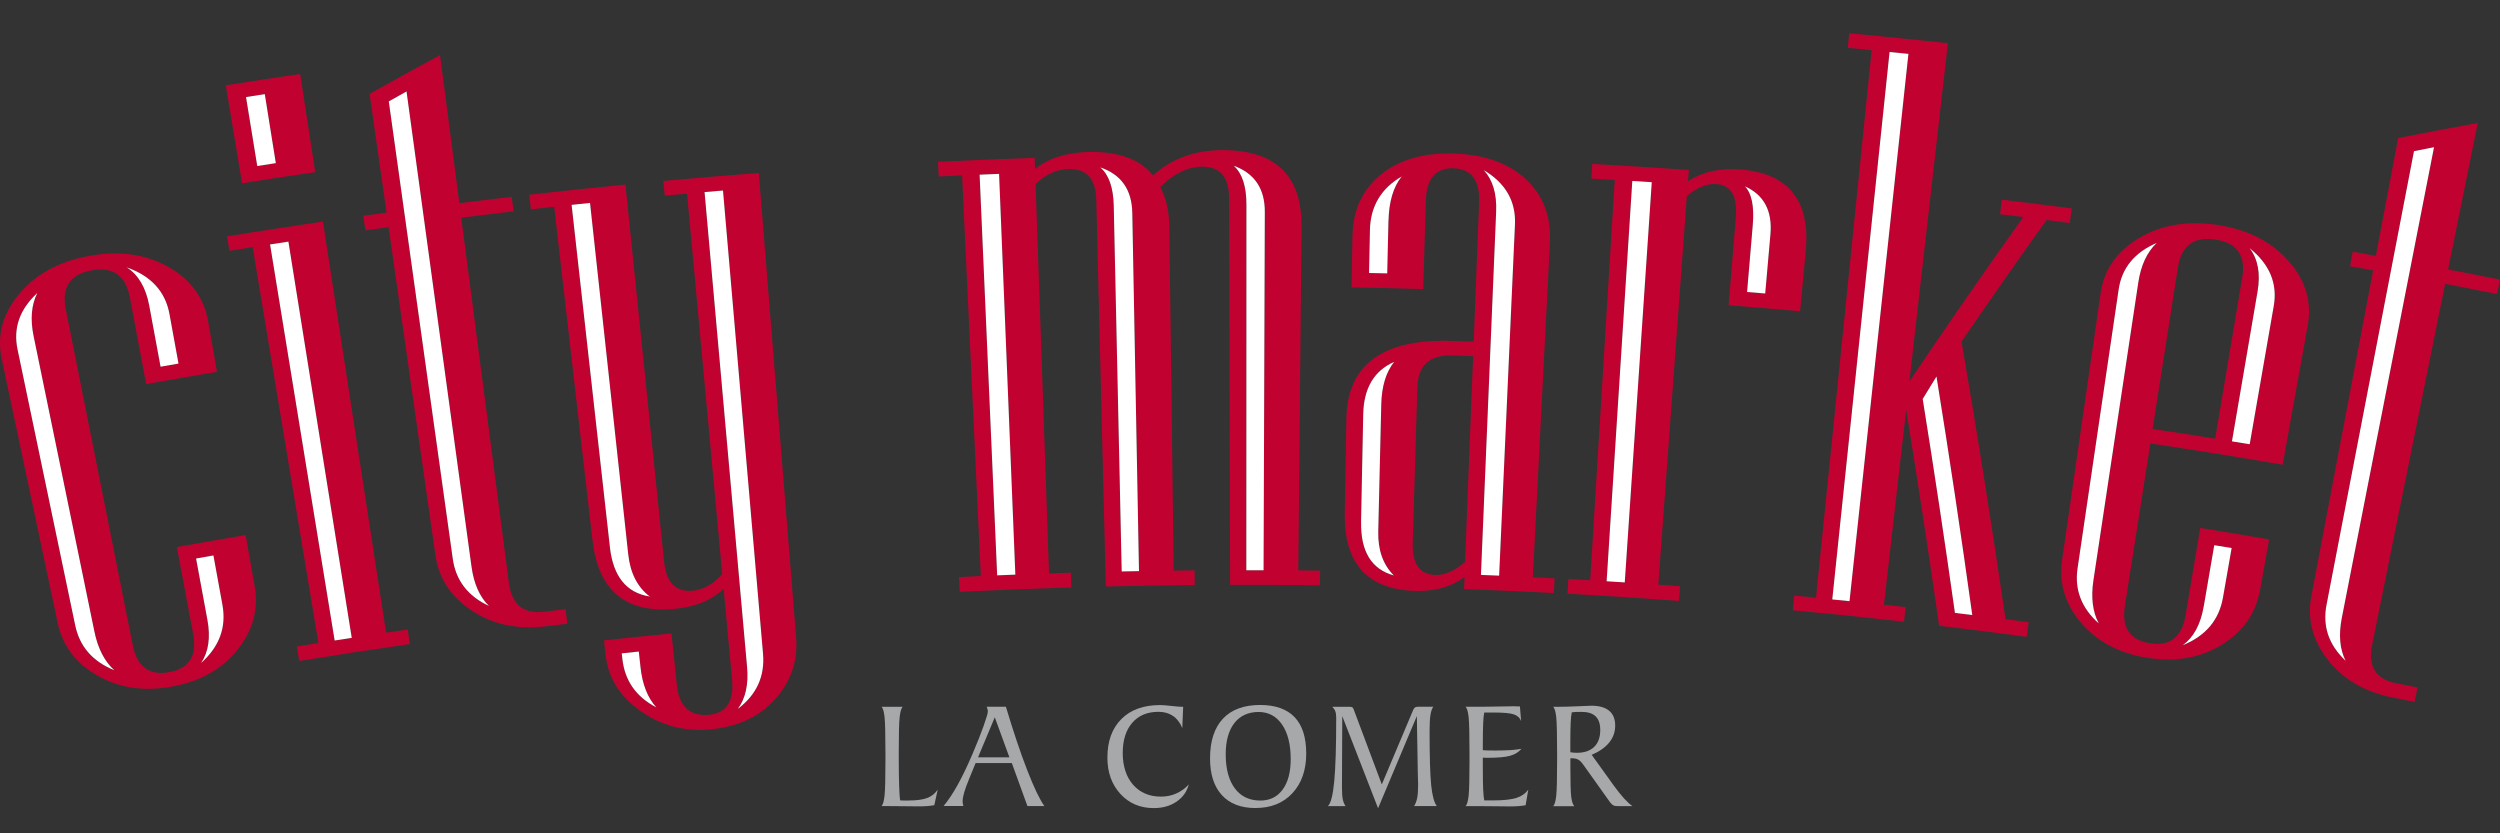 <svg width="300" height="100" viewBox="0 0 300 100" fill="none" xmlns="http://www.w3.org/2000/svg">
<rect x="0" y="0" width="300" height="100" fill="#333333" stroke="none"/>
<g clip-path="url(#clip0_1429_76)">
<path d="M20.18 32.022C17.464 30.491 14.287 30.048 10.667 30.716C7.052 31.384 4.242 32.926 2.266 35.319C0.29 37.7 -0.385 40.289 0.207 43.066C2.443 53.62 4.679 64.168 6.916 74.722C7.501 77.499 9.117 79.621 11.737 81.098C14.358 82.581 17.322 83.001 20.677 82.38C24.031 81.76 26.622 80.306 28.486 77.984C30.349 75.668 31.042 73.109 30.551 70.308C30.196 68.275 29.835 66.242 29.48 64.215C26.723 64.676 23.972 65.149 21.221 65.645C21.872 69.12 22.528 72.595 23.179 76.069C23.67 78.687 22.724 80.218 20.339 80.655C17.92 81.104 16.453 80.034 15.932 77.428C13.252 63.979 10.572 50.529 7.886 37.08C7.365 34.474 8.401 32.92 10.998 32.441C13.559 31.974 15.086 33.056 15.583 35.679C16.239 39.154 16.89 42.623 17.541 46.092C20.375 45.589 23.203 45.093 26.037 44.62C25.682 42.587 25.327 40.561 24.966 38.522C24.475 35.721 22.883 33.54 20.174 32.01L20.18 32.022ZM24.883 74.35C24.433 71.903 23.978 69.469 23.528 67.022C24.22 66.898 24.919 66.774 25.611 66.65C25.971 68.635 26.332 70.609 26.693 72.583C27.184 75.289 26.321 77.606 24.126 79.562C25.025 78.238 25.285 76.495 24.883 74.344V74.35ZM13.701 80.424C11.122 79.373 9.56 77.594 9.028 75.053C6.715 64.008 4.407 52.964 2.1 41.908C1.574 39.373 2.354 37.115 4.478 35.16C3.762 36.584 3.615 38.315 4.035 40.342C6.466 52.154 8.898 63.973 11.329 75.786C11.743 77.813 12.542 79.361 13.701 80.418V80.424ZM21.422 43.627C20.706 43.752 19.984 43.882 19.269 44.006C18.819 41.565 18.363 39.119 17.908 36.678C17.512 34.527 16.612 32.985 15.204 32.081C18.145 33.121 19.848 34.994 20.339 37.695C20.7 39.674 21.061 41.654 21.422 43.633V43.627Z" fill="#C10230"/>
<path d="M36.017 8.881C33.041 9.318 30.072 9.773 27.096 10.24C27.747 14.158 28.397 18.07 29.048 21.994C31.977 21.527 34.899 21.078 37.828 20.652C37.224 16.728 36.621 12.805 36.017 8.881ZM33.101 19.577C32.361 19.695 31.616 19.807 30.87 19.925C30.421 17.166 29.971 14.406 29.521 11.646C30.273 11.528 31.024 11.416 31.775 11.298C32.219 14.057 32.663 16.823 33.101 19.582V19.577Z" fill="#C10230"/>
<path d="M38.738 26.591C34.904 27.153 31.071 27.744 27.243 28.364C27.338 28.943 27.438 29.516 27.539 30.096C28.468 29.948 29.391 29.794 30.32 29.652C32.946 45.489 35.579 61.326 38.212 77.163C37.348 77.299 36.484 77.435 35.62 77.576C35.715 78.156 35.816 78.735 35.916 79.314C40.336 78.599 44.755 77.919 49.186 77.287C49.097 76.708 49.014 76.129 48.926 75.544C48.062 75.668 47.192 75.792 46.328 75.916C43.802 59.476 41.276 43.031 38.75 26.585L38.738 26.591ZM42.211 76.542C41.525 76.649 40.838 76.755 40.158 76.862C37.573 61.019 34.987 45.176 32.408 29.333C33.142 29.221 33.875 29.109 34.609 28.996C37.141 44.845 39.679 60.7 42.211 76.548V76.542Z" fill="#C10230"/>
<path d="M61.06 69.912C59.155 55.316 57.25 40.714 55.345 26.118C57.434 25.858 59.528 25.61 61.622 25.362C61.551 24.783 61.48 24.198 61.409 23.619C59.315 23.861 57.215 24.115 55.12 24.375C54.345 18.454 53.576 12.527 52.801 6.612C49.967 8.148 47.151 9.696 44.353 11.262C45.033 16.014 45.714 20.765 46.388 25.516C45.459 25.64 44.525 25.77 43.596 25.9C43.684 26.479 43.767 27.058 43.85 27.643C44.779 27.513 45.708 27.383 46.631 27.259C48.506 40.377 50.382 53.502 52.251 66.62C52.647 69.415 54.12 71.626 56.629 73.286C59.137 74.941 62.078 75.567 65.474 75.159C66.343 75.059 67.207 74.953 68.077 74.852C68.006 74.273 67.935 73.688 67.87 73.103C67 73.203 66.13 73.304 65.26 73.41C62.805 73.706 61.403 72.541 61.06 69.912ZM54.333 67.064C51.772 48.763 49.216 30.468 46.654 12.166C47.364 11.771 48.074 11.369 48.784 10.973C51.381 29.977 53.984 48.987 56.582 67.991C56.86 70.042 57.558 71.62 58.67 72.713C56.15 71.537 54.7 69.658 54.333 67.064Z" fill="#C10230"/>
<path d="M79.766 23.477C80.66 23.394 81.553 23.312 82.446 23.235C83.854 38.457 85.262 53.679 86.67 68.902C85.588 70.107 84.404 70.769 83.121 70.887C81.091 71.07 79.95 69.918 79.689 67.407C78.145 52.32 76.595 37.234 75.051 22.148C71.2 22.526 67.348 22.933 63.503 23.371C63.574 23.956 63.645 24.535 63.71 25.12C64.645 25.019 65.574 24.907 66.502 24.807C68.035 38.15 69.567 51.499 71.099 64.842C71.809 70.928 75.116 73.635 81.02 73.056C83.493 72.814 85.422 72.016 86.836 70.645C87.173 74.279 87.51 77.913 87.848 81.547C88.09 84.177 87.167 85.578 85.085 85.773C82.772 85.985 81.476 84.786 81.21 82.144C80.997 80.1 80.79 78.055 80.577 76.01C77.873 76.276 75.175 76.554 72.478 76.85C72.549 77.441 72.614 78.037 72.679 78.628C72.998 81.388 74.418 83.622 76.909 85.353C79.4 87.09 82.174 87.811 85.257 87.522C88.534 87.214 91.113 86.015 93.013 83.905C94.912 81.784 95.758 79.314 95.533 76.483C94.042 57.904 92.551 39.332 91.054 20.753C87.238 21.048 83.417 21.367 79.601 21.716C79.66 22.301 79.713 22.886 79.772 23.471L79.766 23.477ZM73.188 65.675C71.655 51.977 70.123 38.28 68.591 24.582C69.324 24.505 70.064 24.428 70.803 24.352C72.33 38.404 73.862 52.462 75.388 66.52C75.631 68.772 76.495 70.462 77.974 71.584C75.181 71.147 73.584 69.185 73.188 65.675ZM74.684 79.077C74.661 78.859 74.637 78.628 74.608 78.404C75.294 78.333 75.974 78.256 76.654 78.185C76.725 78.817 76.79 79.444 76.862 80.076C77.086 82.144 77.719 83.746 78.761 84.886C76.341 83.627 74.974 81.695 74.684 79.077ZM89.646 80.011C87.948 61.025 86.245 42.038 84.546 23.052C85.286 22.992 86.02 22.927 86.759 22.863C88.356 41.388 89.96 59.914 91.563 78.433C91.8 81.175 90.776 83.379 88.528 85.075C89.463 83.828 89.841 82.138 89.646 80.011Z" fill="#C10230"/>
<path d="M156.173 27.17C156.244 21.09 153.067 17.999 146.66 18.017C143.353 18.029 140.578 19.045 138.366 21.054C136.786 19.098 134.189 18.153 130.604 18.241C127.924 18.306 125.782 18.998 124.202 20.292C124.185 19.843 124.173 19.393 124.155 18.95C120.292 19.074 116.423 19.234 112.56 19.417C112.589 20.008 112.619 20.593 112.648 21.178C113.583 21.131 114.518 21.09 115.453 21.048C116.204 37.074 116.949 53.1 117.701 69.126C116.825 69.167 115.955 69.209 115.086 69.25C115.115 69.835 115.145 70.426 115.174 71.011C119.635 70.798 124.096 70.621 128.557 70.491C128.539 69.906 128.521 69.321 128.503 68.73C127.628 68.76 126.758 68.783 125.883 68.813C125.344 53.242 124.806 37.665 124.268 22.088C125.486 20.924 126.806 20.315 128.214 20.274C130.379 20.215 131.491 21.456 131.556 23.979C131.935 39.45 132.313 54.914 132.698 70.379C136.254 70.296 139.809 70.243 143.365 70.207C143.365 69.622 143.353 69.031 143.347 68.446C142.513 68.452 141.679 68.458 140.839 68.47C140.667 54.713 140.495 40.95 140.318 27.194C140.294 25.315 139.927 23.737 139.212 22.449C140.868 20.824 142.548 20.008 144.24 19.996C146.4 19.985 147.488 21.243 147.494 23.772C147.536 39.237 147.571 54.713 147.613 70.184C151.204 70.172 154.795 70.19 158.392 70.237C158.398 69.652 158.403 69.061 158.415 68.476C157.546 68.464 156.67 68.458 155.795 68.446C155.925 54.69 156.055 40.927 156.185 27.17H156.173ZM121.842 68.954C121.114 68.984 120.387 69.014 119.659 69.043C118.955 53.017 118.251 36.985 117.553 20.959C118.334 20.924 119.109 20.895 119.89 20.865C120.54 36.897 121.191 52.929 121.842 68.954ZM136.68 68.535C135.987 68.547 135.295 68.559 134.603 68.576C134.284 53.957 133.97 39.337 133.651 24.712C133.603 22.508 133.065 20.965 132.029 20.085C134.55 20.936 135.828 22.768 135.875 25.551C136.147 39.881 136.407 54.211 136.68 68.541V68.535ZM151.635 68.429C150.943 68.429 150.251 68.429 149.559 68.429C149.559 53.803 149.571 39.178 149.571 24.552C149.571 22.348 149.062 20.794 148.044 19.89C150.547 20.788 151.789 22.649 151.777 25.433C151.73 39.763 151.677 54.093 151.63 68.429H151.635Z" fill="#C10230"/>
<path d="M185.985 29.061C186.145 26 185.198 23.489 183.139 21.544C181.075 19.6 178.187 18.554 174.496 18.43C170.834 18.312 167.888 19.163 165.681 20.971C163.474 22.779 162.35 25.226 162.297 28.305C162.261 30.367 162.22 32.423 162.184 34.486C165.048 34.533 167.917 34.604 170.781 34.687C170.887 31.159 170.993 27.625 171.1 24.097C171.177 21.432 172.277 20.126 174.407 20.191C176.572 20.262 177.602 21.639 177.495 24.292C177.276 29.859 177.063 35.425 176.845 40.998C175.975 40.962 175.111 40.939 174.247 40.909C165.9 40.637 161.676 43.793 161.569 50.181C161.498 53.98 161.439 57.78 161.368 61.586C161.285 67.672 164.113 70.745 169.84 70.91C172.206 70.975 174.17 70.426 175.75 69.238C175.732 69.723 175.715 70.207 175.691 70.686C179.282 70.816 182.873 70.981 186.458 71.165C186.488 70.579 186.517 69.995 186.553 69.409C185.683 69.362 184.808 69.321 183.938 69.279C184.618 55.877 185.305 42.475 185.991 29.073L185.985 29.061ZM166.616 26.485C166.568 28.594 166.515 30.698 166.468 32.807C165.74 32.79 165.012 32.778 164.285 32.76C164.32 31.047 164.356 29.333 164.391 27.613C164.45 24.771 165.716 22.62 168.201 21.178C167.195 22.431 166.675 24.204 166.621 26.491L166.616 26.485ZM163.326 62.602C163.415 58.3 163.498 53.998 163.587 49.702C163.652 46.594 164.876 44.496 167.296 43.426C166.314 44.667 165.799 46.369 165.752 48.538C165.633 53.614 165.515 58.69 165.391 63.772C165.338 66 165.965 67.761 167.26 69.055C164.575 68.31 163.261 66.165 163.332 62.608L163.326 62.602ZM175.809 67.43C174.579 68.511 173.384 69.031 172.2 68.996C170.349 68.931 169.455 67.648 169.526 65.125C169.71 58.903 169.893 52.674 170.082 46.452C170.159 43.828 171.567 42.564 174.307 42.646C175.129 42.676 175.951 42.706 176.774 42.741C176.454 50.967 176.135 59.192 175.809 67.424V67.43ZM179.897 69.079C179.17 69.049 178.442 69.013 177.714 68.99C178.324 54.465 178.933 39.952 179.536 25.433C179.631 23.264 179.134 21.592 178.051 20.416C180.678 21.976 181.921 24.156 181.796 26.94C181.163 40.986 180.53 55.032 179.897 69.079Z" fill="#C10230"/>
<path d="M208.844 20.339C206.377 20.144 204.277 20.617 202.562 21.74C202.597 21.291 202.627 20.841 202.656 20.398C198.799 20.126 194.936 19.89 191.072 19.677C191.037 20.262 191.001 20.847 190.966 21.432C191.901 21.485 192.835 21.539 193.77 21.592C192.788 37.606 191.806 53.62 190.824 69.634C189.948 69.587 189.079 69.534 188.203 69.486C188.168 70.071 188.138 70.662 188.103 71.242C192.557 71.49 197.018 71.773 201.473 72.104C201.514 71.519 201.562 70.934 201.609 70.349C200.739 70.284 199.87 70.219 198.994 70.16C200.136 54.619 201.278 39.071 202.42 23.53C203.644 22.49 204.833 22.006 205.981 22.088C207.732 22.224 208.507 23.554 208.3 26.083C208.016 29.599 207.726 33.115 207.436 36.631C210.3 36.85 213.157 37.092 216.009 37.352C216.234 34.965 216.458 32.571 216.683 30.178C217.263 24.109 214.648 20.794 208.833 20.333L208.844 20.339ZM194.971 69.888C194.243 69.841 193.522 69.794 192.794 69.752C193.823 53.738 194.847 37.724 195.876 21.716C196.651 21.763 197.432 21.811 198.213 21.864C197.131 37.872 196.054 53.88 194.971 69.894V69.888ZM211.826 35.219C211.104 35.16 210.377 35.1 209.649 35.041C209.874 32.376 210.105 29.711 210.329 27.046C210.525 24.771 210.211 23.199 209.383 22.354C211.678 23.382 212.696 25.309 212.453 28.104C212.246 30.474 212.039 32.849 211.826 35.219Z" fill="#C10230"/>
<path d="M235.378 40.998C238.72 36.111 242.122 31.242 245.583 26.402C246.512 26.52 247.441 26.638 248.369 26.762C248.446 26.183 248.529 25.604 248.612 25.013C245.814 24.653 243.021 24.298 240.223 23.962C240.152 24.547 240.075 25.126 240.004 25.711C240.933 25.817 241.868 25.935 242.796 26.047C238.135 32.583 233.573 39.166 229.124 45.779C230.663 32.246 232.207 18.72 233.745 5.188C229.799 4.762 225.853 4.361 221.907 3.994C221.853 4.579 221.794 5.164 221.735 5.743C222.694 5.838 223.646 5.926 224.599 6.015C222.374 27.921 220.144 49.826 217.919 71.726C217.05 71.643 216.18 71.561 215.31 71.478C215.257 72.063 215.198 72.648 215.139 73.233C219.588 73.647 224.031 74.102 228.474 74.604C228.539 74.025 228.61 73.44 228.681 72.855C227.811 72.754 226.941 72.66 226.072 72.565C226.959 64.765 227.852 56.959 228.74 49.159C230.142 57.804 231.461 66.449 232.698 75.094C236.2 75.508 239.696 75.951 243.193 76.418C243.276 75.833 243.359 75.254 243.441 74.669C242.513 74.545 241.584 74.427 240.661 74.303C239.046 63.193 237.295 52.09 235.384 40.986L235.378 40.998ZM221.936 72.14C221.25 72.069 220.558 71.998 219.872 71.933C222.161 50.033 224.451 28.139 226.746 6.24C227.497 6.311 228.255 6.393 229.012 6.464C226.657 28.358 224.297 50.252 221.942 72.14H221.936ZM234.591 73.552C233.384 64.996 232.094 56.433 230.722 47.876C231.272 46.978 231.822 46.074 232.378 45.176C233.916 54.713 235.348 64.263 236.673 73.806C235.981 73.718 235.283 73.635 234.591 73.552Z" fill="#C10230"/>
<path d="M274.655 31.366C272.626 29.032 269.792 27.566 266.159 27.005C262.527 26.449 259.362 26.975 256.682 28.571C254.002 30.172 252.476 32.382 252.073 35.189C250.529 45.855 248.991 56.527 247.453 67.194C247.05 70.001 247.825 72.53 249.772 74.787C251.718 77.044 254.363 78.421 257.729 78.941C261.101 79.467 264.047 78.947 266.597 77.375C269.153 75.803 270.691 73.629 271.2 70.822C271.567 68.795 271.934 66.768 272.294 64.735C269.544 64.257 266.787 63.802 264.03 63.358C263.444 66.839 262.864 70.326 262.273 73.812C261.829 76.448 260.409 77.57 258.013 77.198C255.587 76.826 254.576 75.331 254.984 72.713C256.007 66.213 257.025 59.712 258.043 53.212C263.338 54.004 268.632 54.855 273.916 55.765C274.921 50.193 275.921 44.614 276.927 39.048C277.436 36.264 276.69 33.694 274.661 31.366H274.655ZM264.45 72.766C264.87 70.32 265.284 67.873 265.71 65.421C266.408 65.533 267.1 65.651 267.798 65.764C267.455 67.743 267.106 69.723 266.757 71.708C266.284 74.415 264.669 76.312 261.929 77.428C263.231 76.483 264.077 74.929 264.444 72.766H264.45ZM251.843 74.805C249.784 72.967 248.932 70.775 249.304 68.21C250.949 57.047 252.594 45.891 254.239 34.728C254.617 32.163 256.132 30.302 258.806 29.15C257.64 30.255 256.907 31.838 256.599 33.883C254.806 45.808 253.008 57.727 251.209 69.646C250.902 71.697 251.115 73.41 251.843 74.793V74.805ZM265.822 52.639C263.32 52.237 260.817 51.853 258.309 51.481C259.32 45.016 260.332 38.551 261.344 32.099C261.758 29.469 263.267 28.346 265.876 28.748C268.449 29.15 269.514 30.674 269.07 33.292C267.988 39.745 266.905 46.192 265.822 52.645V52.639ZM269.964 53.313C269.254 53.2 268.544 53.082 267.834 52.964C268.863 46.96 269.887 40.962 270.91 34.965C271.277 32.819 270.957 31.094 269.952 29.776C272.365 31.714 273.318 34.031 272.851 36.72C271.886 42.245 270.922 47.782 269.964 53.313Z" fill="#C10230"/>
<path d="M287.517 81.984C285.085 81.506 284.133 79.975 284.654 77.369C287.576 62.933 290.493 48.497 293.415 34.054C295.492 34.456 297.562 34.87 299.633 35.284C299.751 34.71 299.876 34.131 300 33.558C297.923 33.139 295.841 32.731 293.77 32.329C294.953 26.479 296.143 20.617 297.326 14.761C294.131 15.34 290.954 15.937 287.783 16.563C286.89 21.279 285.996 25.994 285.103 30.71C284.174 30.544 283.251 30.379 282.328 30.213C282.216 30.793 282.11 31.372 282.003 31.945C282.926 32.11 283.849 32.27 284.778 32.441C282.305 45.465 279.832 58.495 277.365 71.519C276.838 74.291 277.513 76.849 279.359 79.201C281.21 81.553 283.802 83.048 287.162 83.71C288.02 83.881 288.884 84.053 289.741 84.23C289.86 83.651 289.984 83.078 290.102 82.504C289.238 82.327 288.375 82.156 287.517 81.979V81.984ZM279.181 72.589C282.683 54.435 286.174 36.288 289.676 18.141C290.481 17.981 291.28 17.822 292.084 17.662C288.398 36.501 284.707 55.328 281.015 74.161C280.619 76.194 280.773 77.907 281.471 79.29C279.453 77.393 278.684 75.159 279.181 72.589Z" fill="#C10230"/>
<path d="M24.883 74.35C24.433 71.904 23.978 69.469 23.528 67.023C24.221 66.899 24.919 66.775 25.611 66.65C25.972 68.636 26.333 70.61 26.693 72.583C27.184 75.29 26.321 77.606 24.126 79.562C25.025 78.239 25.285 76.495 24.883 74.344V74.35Z" fill="white"/>
<path d="M13.702 80.425C11.122 79.373 9.56 77.594 9.028 75.053C6.715 64.009 4.407 52.964 2.1 41.908C1.574 39.373 2.355 37.116 4.478 35.16C3.763 36.584 3.615 38.315 4.035 40.342C6.466 52.155 8.898 63.973 11.329 75.786C11.743 77.813 12.542 79.361 13.702 80.419V80.425Z" fill="white"/>
<path d="M21.422 43.628C20.706 43.752 19.984 43.882 19.268 44.006C18.819 41.565 18.363 39.119 17.908 36.678C17.511 34.528 16.612 32.985 15.204 32.081C18.144 33.121 19.848 34.994 20.339 37.695C20.7 39.675 21.061 41.654 21.422 43.634V43.628Z" fill="white"/>
<path d="M33.101 19.577C32.361 19.695 31.616 19.807 30.87 19.925C30.421 17.166 29.971 14.406 29.521 11.646C30.273 11.528 31.024 11.416 31.776 11.298C32.219 14.057 32.663 16.823 33.101 19.583V19.577Z" fill="white"/>
<path d="M42.211 76.542C41.525 76.648 40.839 76.755 40.158 76.861C37.573 61.018 34.988 45.176 32.408 29.333C33.142 29.221 33.875 29.108 34.609 28.996C37.141 44.845 39.679 60.699 42.211 76.548V76.542Z" fill="white"/>
<path d="M54.333 67.064C51.772 48.763 49.216 30.468 46.654 12.167C47.364 11.771 48.074 11.369 48.784 10.973C51.381 29.977 53.984 48.987 56.581 67.992C56.86 70.042 57.558 71.62 58.67 72.713C56.15 71.537 54.7 69.658 54.333 67.064Z" fill="white"/>
<path d="M73.189 65.675C71.656 51.977 70.124 38.28 68.592 24.582C69.325 24.505 70.065 24.428 70.804 24.352C72.331 38.404 73.863 52.462 75.389 66.52C75.632 68.772 76.496 70.462 77.975 71.584C75.182 71.147 73.585 69.185 73.189 65.675Z" fill="white"/>
<path d="M74.685 79.077C74.662 78.859 74.638 78.628 74.608 78.404C75.295 78.333 75.975 78.256 76.655 78.185C76.726 78.817 76.791 79.444 76.862 80.076C77.087 82.144 77.72 83.746 78.761 84.886C76.342 83.627 74.975 81.695 74.685 79.077Z" fill="white"/>
<path d="M89.647 80.011C87.949 61.024 86.245 42.038 84.547 23.051C85.286 22.992 86.02 22.927 86.76 22.862C88.357 41.388 89.96 59.913 91.563 78.433C91.8 81.175 90.776 83.379 88.528 85.075C89.463 83.828 89.842 82.138 89.647 80.011Z" fill="white"/>
<path d="M121.842 68.955C121.114 68.984 120.387 69.014 119.659 69.043C118.955 53.017 118.251 36.986 117.553 20.96C118.334 20.924 119.109 20.895 119.89 20.865C120.54 36.897 121.191 52.929 121.842 68.955Z" fill="white"/>
<path d="M136.679 68.535C135.987 68.547 135.295 68.559 134.603 68.576C134.283 53.957 133.97 39.337 133.65 24.712C133.603 22.508 133.065 20.965 132.029 20.085C134.55 20.936 135.827 22.768 135.875 25.551C136.147 39.881 136.407 54.211 136.679 68.541V68.535Z" fill="white"/>
<path d="M151.636 68.429C150.944 68.429 150.252 68.429 149.559 68.429C149.559 53.803 149.571 39.178 149.571 24.552C149.571 22.348 149.062 20.794 148.045 19.89C150.547 20.788 151.79 22.65 151.778 25.433C151.731 39.763 151.677 54.093 151.63 68.429H151.636Z" fill="white"/>
<path d="M166.615 26.485C166.568 28.594 166.515 30.698 166.467 32.808C165.74 32.79 165.012 32.778 164.284 32.76C164.32 31.047 164.355 29.333 164.391 27.613C164.45 24.771 165.716 22.62 168.201 21.178C167.195 22.431 166.674 24.204 166.621 26.491L166.615 26.485Z" fill="white"/>
<path d="M163.326 62.602C163.415 58.3 163.498 53.998 163.586 49.702C163.652 46.594 164.876 44.496 167.296 43.427C166.314 44.668 165.799 46.37 165.752 48.538C165.633 53.614 165.515 58.69 165.391 63.772C165.338 66 165.965 67.761 167.26 69.055C164.574 68.311 163.261 66.166 163.332 62.608L163.326 62.602Z" fill="white"/>
<path d="M179.897 69.079C179.169 69.049 178.442 69.014 177.714 68.99C178.323 54.465 178.933 39.952 179.536 25.433C179.631 23.264 179.134 21.592 178.051 20.416C180.678 21.976 181.92 24.157 181.796 26.94C181.163 40.986 180.53 55.032 179.897 69.079Z" fill="white"/>
<path d="M194.971 69.889C194.243 69.841 193.522 69.794 192.794 69.753C193.823 53.739 194.847 37.724 195.876 21.716C196.651 21.764 197.432 21.811 198.213 21.864C197.13 37.872 196.054 53.88 194.971 69.894V69.889Z" fill="white"/>
<path d="M211.826 35.219C211.104 35.16 210.377 35.101 209.649 35.042C209.874 32.377 210.105 29.712 210.329 27.046C210.525 24.771 210.211 23.2 209.383 22.355C211.678 23.383 212.696 25.309 212.453 28.104C212.246 30.474 212.039 32.849 211.826 35.219Z" fill="white"/>
<path d="M221.937 72.14C221.251 72.069 220.558 71.998 219.872 71.933C222.162 50.033 224.451 28.14 226.747 6.24C227.498 6.311 228.255 6.393 229.012 6.464C226.658 28.358 224.297 50.252 221.943 72.14H221.937Z" fill="white"/>
<path d="M234.592 73.552C233.385 64.996 232.095 56.433 230.723 47.876C231.273 46.978 231.823 46.074 232.379 45.176C233.917 54.713 235.349 64.263 236.674 73.806C235.982 73.718 235.284 73.635 234.592 73.552Z" fill="white"/>
<path d="M264.45 72.766C264.87 70.32 265.284 67.873 265.71 65.421C266.408 65.533 267.1 65.651 267.798 65.764C267.455 67.743 267.106 69.723 266.757 71.708C266.284 74.415 264.669 76.312 261.93 77.428C263.231 76.483 264.077 74.929 264.444 72.766H264.45Z" fill="white"/>
<path d="M251.843 74.805C249.784 72.967 248.932 70.775 249.305 68.21C250.95 57.047 252.594 45.891 254.239 34.728C254.618 32.164 256.132 30.302 258.806 29.15C257.641 30.255 256.907 31.839 256.599 33.883C254.807 45.808 253.008 57.727 251.21 69.646C250.902 71.697 251.115 73.41 251.843 74.793V74.805Z" fill="white"/>
<path d="M269.964 53.313C269.254 53.201 268.544 53.083 267.834 52.964C268.863 46.961 269.887 40.963 270.91 34.965C271.277 32.82 270.958 31.094 269.952 29.776C272.366 31.715 273.318 34.031 272.851 36.72C271.887 42.245 270.922 47.782 269.964 53.313Z" fill="white"/>
<path d="M279.182 72.589C282.684 54.436 286.174 36.289 289.677 18.141C290.481 17.982 291.28 17.822 292.085 17.663C288.399 36.501 284.707 55.328 281.016 74.161C280.619 76.194 280.773 77.907 281.471 79.29C279.454 77.393 278.685 75.16 279.182 72.589Z" fill="white"/>
<path d="M105.792 84.816H108.318C108.147 84.999 108.028 85.412 107.957 86.068C107.886 86.724 107.851 88.113 107.851 90.246V91.008C107.851 92.338 107.869 93.449 107.898 94.341C107.928 95.234 107.969 95.801 108.022 96.049C108.147 96.055 108.271 96.061 108.407 96.061C108.543 96.061 108.744 96.061 109.004 96.061C109.975 96.061 110.72 95.96 111.247 95.765C111.773 95.57 112.199 95.234 112.525 94.761L112.116 96.622C111.862 96.669 111.578 96.705 111.264 96.729C110.951 96.752 110.614 96.764 110.253 96.764C109.975 96.764 109.413 96.758 108.561 96.746C107.709 96.734 107.005 96.729 106.431 96.729H105.786C105.958 96.545 106.076 96.132 106.147 95.476C106.218 94.82 106.254 93.425 106.254 91.28V90.518C106.254 88.184 106.218 86.689 106.147 86.045C106.076 85.4 105.958 84.987 105.786 84.804L105.792 84.816Z" fill="#A7A8A9"/>
<path d="M113.223 96.734C113.785 96.055 114.353 95.204 114.921 94.182C115.489 93.159 116.092 91.907 116.719 90.429C117.246 89.2 117.683 88.101 118.027 87.132C118.37 86.163 118.541 85.584 118.541 85.389C118.541 85.294 118.529 85.194 118.506 85.105C118.482 85.01 118.447 84.91 118.399 84.81H120.707C121.612 87.811 122.458 90.347 123.262 92.409C124.061 94.471 124.747 95.913 125.327 96.729H123.292L121.416 91.564H117.074L116.275 93.514L116.258 93.561C115.761 94.755 115.512 95.618 115.512 96.155C115.512 96.238 115.518 96.327 115.536 96.421C115.554 96.516 115.571 96.616 115.607 96.723H113.234L113.223 96.734ZM117.364 90.878H121.127L119.375 86.074L117.364 90.878Z" fill="#A7A8A9"/>
<path d="M141.981 84.815L141.874 87.368C141.608 86.718 141.235 86.233 140.756 85.908C140.277 85.583 139.697 85.418 139.011 85.418C137.68 85.418 136.633 85.855 135.869 86.736C135.106 87.616 134.728 88.822 134.728 90.37C134.728 91.918 135.142 93.23 135.976 94.175C136.81 95.121 137.922 95.594 139.319 95.594C139.981 95.594 140.596 95.47 141.17 95.21C141.744 94.95 142.241 94.595 142.655 94.122C142.436 94.985 141.945 95.677 141.188 96.197C140.425 96.716 139.514 96.971 138.449 96.971C136.822 96.971 135.491 96.403 134.45 95.275C133.408 94.14 132.888 92.686 132.888 90.908C132.888 88.94 133.45 87.398 134.568 86.281C135.686 85.164 137.236 84.608 139.212 84.608C139.52 84.608 139.981 84.644 140.596 84.715C141.212 84.786 141.673 84.821 141.981 84.821V84.815Z" fill="#A7A8A9"/>
<path d="M150.672 96.965C148.92 96.965 147.572 96.451 146.625 95.416C145.678 94.382 145.205 92.917 145.205 91.008C145.205 88.934 145.72 87.344 146.749 86.245C147.779 85.146 149.269 84.597 151.21 84.597C153.044 84.597 154.428 85.087 155.357 86.062C156.286 87.037 156.747 88.497 156.747 90.435C156.747 92.373 156.197 93.998 155.091 95.18C153.99 96.368 152.517 96.959 150.672 96.959V96.965ZM151.245 96.067C152.381 96.067 153.269 95.629 153.914 94.755C154.558 93.88 154.884 92.663 154.884 91.103C154.884 89.342 154.541 87.959 153.849 86.949C153.156 85.938 152.21 85.436 151.015 85.436C149.82 85.436 148.814 85.879 148.122 86.771C147.43 87.664 147.086 88.91 147.086 90.512C147.086 92.267 147.453 93.632 148.181 94.607C148.909 95.582 149.932 96.067 151.251 96.067H151.245Z" fill="#A7A8A9"/>
<path d="M165.373 97L161.072 85.932L161.037 94.058V94.637C161.037 95.198 161.072 95.635 161.137 95.937C161.202 96.238 161.315 96.504 161.463 96.734H159.345C159.694 96.427 159.948 95.44 160.108 93.768C160.268 92.096 160.345 89.549 160.345 86.121C160.345 85.808 160.309 85.554 160.238 85.359C160.167 85.164 160.049 84.987 159.877 84.816H161.96C162.131 84.816 162.244 84.839 162.297 84.886C162.35 84.934 162.403 85.022 162.451 85.152L165.817 94.129L169.562 85.241C169.627 85.07 169.704 84.957 169.787 84.898C169.869 84.839 170 84.81 170.183 84.81H171.999C171.84 85.016 171.727 85.341 171.656 85.785C171.585 86.228 171.55 86.872 171.55 87.711C171.55 90.825 171.615 93 171.745 94.247C171.875 95.488 172.1 96.321 172.419 96.729H169.686C169.864 96.463 169.988 96.132 170.065 95.736C170.142 95.34 170.177 94.773 170.177 94.034C170.177 94.034 170.177 93.987 170.165 93.916C170.153 93.443 170.142 92.947 170.13 92.427L170.023 85.926L165.367 96.995L165.373 97Z" fill="#A7A8A9"/>
<path d="M175.874 96.734C176.046 96.551 176.164 96.138 176.235 95.482C176.306 94.826 176.341 93.431 176.341 91.286V90.524C176.341 88.19 176.306 86.695 176.235 86.05C176.164 85.406 176.046 84.993 175.874 84.81H177.028C177.85 84.81 178.785 84.804 179.832 84.78C180.879 84.762 181.512 84.751 181.737 84.751C181.749 84.751 181.784 84.751 181.843 84.762C182.033 84.762 182.21 84.768 182.388 84.768L182.536 86.523C182.388 86.139 182.098 85.873 181.66 85.725C181.222 85.572 180.382 85.501 179.146 85.501H178.11C178.051 85.761 178.004 86.192 177.98 86.795C177.951 87.398 177.939 88.266 177.939 89.407V90.022C178.093 90.033 178.264 90.045 178.459 90.051C178.655 90.051 178.962 90.063 179.394 90.063C180.128 90.063 180.743 90.045 181.24 90.016C181.737 89.986 182.181 89.927 182.577 89.856C182.24 90.252 181.79 90.53 181.228 90.689C180.666 90.855 179.731 90.938 178.424 90.938C178.394 90.938 178.323 90.938 178.217 90.926C178.11 90.926 178.016 90.92 177.939 90.92V92.125C177.939 93.266 177.951 94.134 177.98 94.743C178.01 95.352 178.051 95.783 178.11 96.049H179.181C180.412 96.049 181.335 95.949 181.956 95.754C182.577 95.558 183.05 95.228 183.393 94.767L183.074 96.628C182.826 96.675 182.542 96.711 182.222 96.734C181.903 96.758 181.571 96.77 181.216 96.77C180.932 96.77 180.364 96.764 179.518 96.752C178.672 96.74 177.968 96.734 177.395 96.734H175.868H175.874Z" fill="#A7A8A9"/>
<path d="M186.913 84.816C187.641 84.816 188.451 84.792 189.351 84.751C190.25 84.709 190.782 84.686 190.96 84.686C191.901 84.686 192.61 84.886 193.096 85.288C193.581 85.69 193.823 86.281 193.823 87.061C193.823 87.841 193.587 88.503 193.107 89.1C192.628 89.697 191.924 90.187 191.001 90.577L193.664 94.282C194.107 94.891 194.515 95.405 194.888 95.813C195.261 96.22 195.598 96.528 195.894 96.734H194.131C193.894 96.734 193.717 96.705 193.593 96.64C193.468 96.575 193.338 96.445 193.196 96.256L190.013 91.788C189.783 91.463 189.57 91.245 189.368 91.144C189.167 91.044 188.913 90.991 188.593 90.991H188.446V92.125C188.446 93.945 188.481 95.121 188.552 95.653C188.623 96.185 188.741 96.545 188.913 96.74H186.387C186.558 96.557 186.677 96.144 186.748 95.488C186.819 94.832 186.854 93.437 186.854 91.292V90.53C186.854 88.196 186.819 86.701 186.748 86.056C186.677 85.412 186.558 84.999 186.387 84.816H186.925H186.913ZM188.44 90.264C188.546 90.287 188.664 90.305 188.795 90.317C188.919 90.329 189.067 90.335 189.221 90.335C190.126 90.335 190.818 90.098 191.303 89.626C191.788 89.153 192.031 88.479 192.031 87.599C192.031 86.866 191.847 86.322 191.475 85.962C191.102 85.602 190.54 85.424 189.783 85.424C189.487 85.424 189.256 85.424 189.09 85.436C188.925 85.448 188.765 85.46 188.611 85.477C188.552 85.743 188.505 86.169 188.481 86.742C188.451 87.321 188.44 88.137 188.44 89.2V90.252V90.264Z" fill="#A7A8A9"/>
</g>
<defs>
<clipPath id="clip0_1429_76">
<rect width="300" height="93" fill="white" transform="translate(0 4)"/>
</clipPath>
</defs>
</svg>
